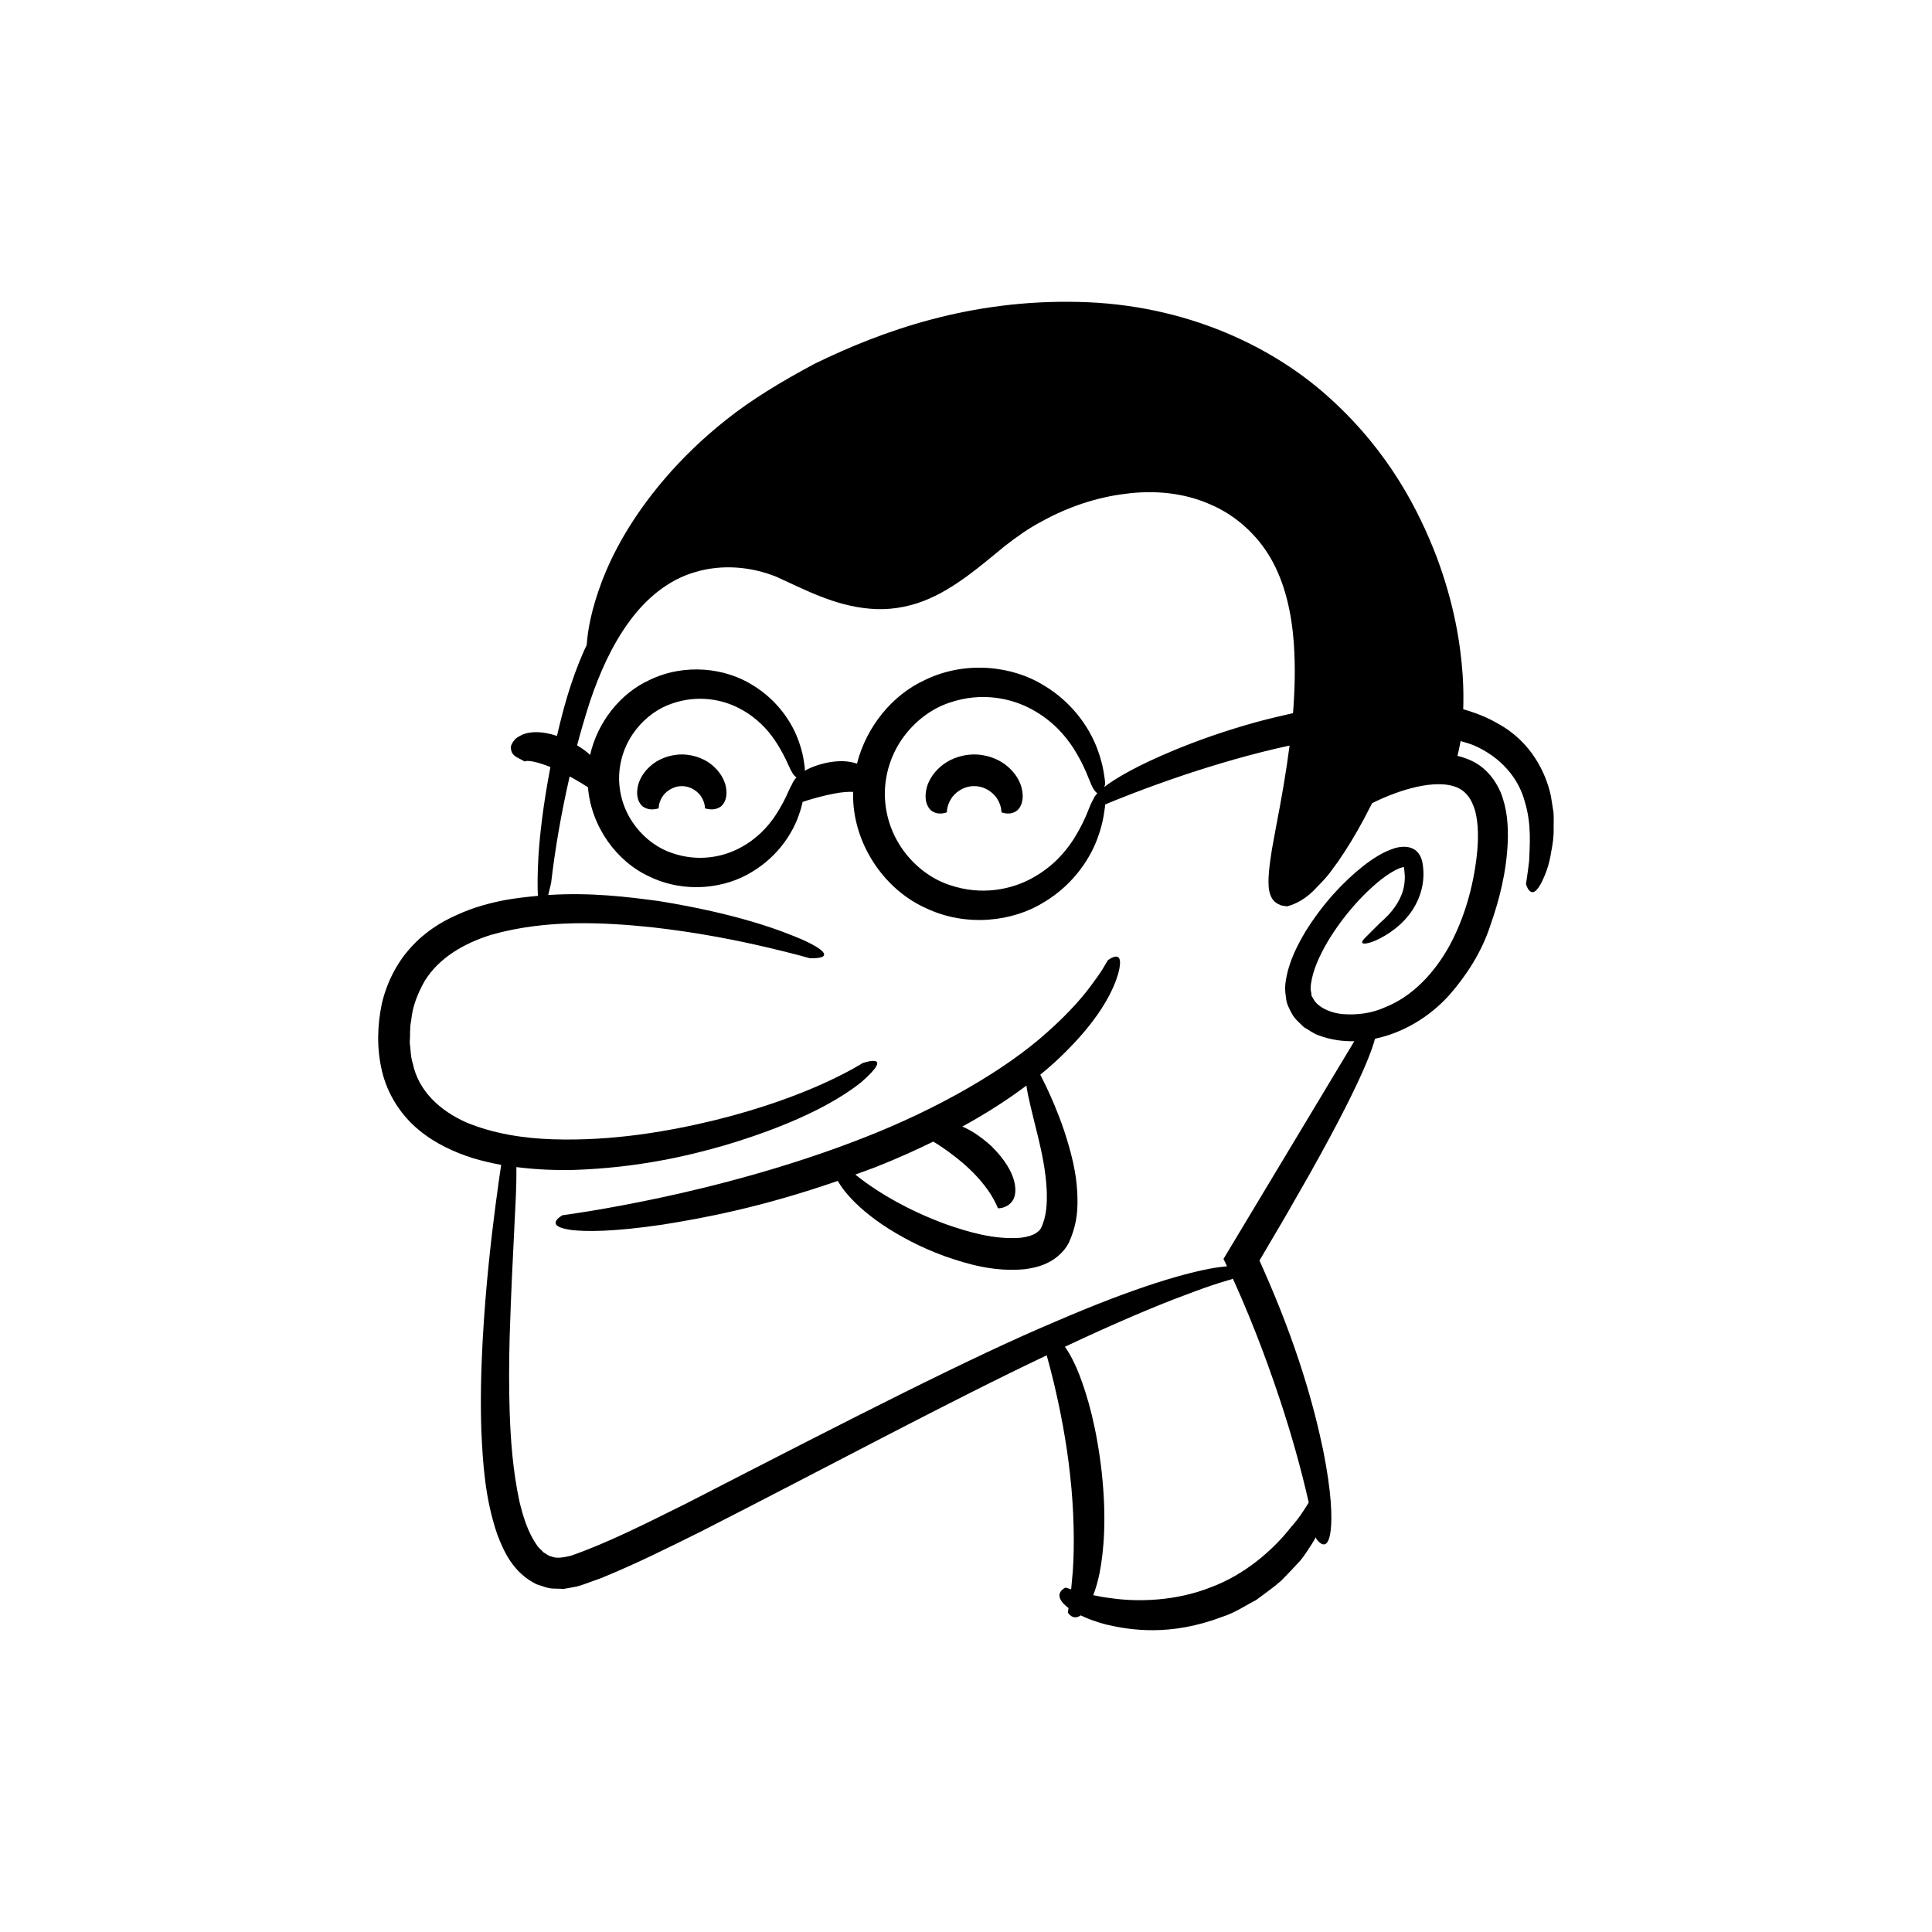 <?xml version="1.0" encoding="UTF-8"?>
<!-- Uploaded to: ICON Repo, www.iconrepo.com, Generator: ICON Repo Mixer Tools -->
<svg fill="#000000" width="800px" height="800px" version="1.1" viewBox="144 144 512 512" xmlns="http://www.w3.org/2000/svg">
 <g>
  <path d="m411.14 347.22c-1.996-1.773-5.137-3.254-8.977-3.285-3.84 0.031-6.981 1.512-8.977 3.285-2.035 1.777-3.098 3.758-3.566 5.418-0.879 3.402 0.184 5.309 1.129 6.137 2.019 1.562 4.184 0.402 4.18 0.527 0 0-0.09-1.461 0.934-3.297 0.969-1.836 3.449-3.719 6.297-3.668 2.848-0.047 5.324 1.836 6.297 3.668 1.023 1.836 0.934 3.297 0.934 3.297-0.004-0.125 2.16 1.031 4.18-0.527 0.945-0.828 2.008-2.734 1.129-6.137-0.461-1.66-1.523-3.637-3.559-5.418z"/>
  <path d="m333.01 347.01c-1.844-1.66-4.762-3.047-8.328-3.074-3.566 0.027-6.488 1.418-8.328 3.074-1.879 1.664-2.844 3.512-3.246 5.059-0.758 3.172 0.309 4.93 1.266 5.684 2.027 1.41 4.184 0.367 4.184 0.492 0 0-0.078-1.242 0.793-2.793 0.824-1.555 2.926-3.152 5.34-3.113 2.414-0.039 4.516 1.559 5.34 3.113 0.867 1.555 0.793 2.793 0.793 2.793-0.004-0.129 2.152 0.914 4.184-0.492 0.953-0.754 2.023-2.508 1.266-5.684-0.418-1.547-1.383-3.398-3.262-5.059z"/>
  <path d="m555.71 359.42c-0.219-1.402-0.453-2.883-0.703-4.453-1.281-6.066-5.211-14.445-14.109-19.242-2.758-1.617-5.84-2.836-9.129-3.773 0.086-2.641 0.082-5.598-0.152-9.082-0.555-8.02-2.125-18.492-6.863-31.215-4.809-12.555-12.711-27.867-27.934-41.766-15.016-13.863-38.395-25.258-67.016-25.875-28.598-0.691-51.902 7.574-69.934 16.395-8.93 4.773-16.785 9.543-23.383 14.801-6.59 5.215-11.965 10.559-16.375 15.707-8.816 10.328-13.816 19.785-16.672 27.34-2.734 7.297-3.699 12.773-3.949 16.668-0.227 0.477-0.473 0.965-0.688 1.434-3.668 8.328-5.644 15.957-7.199 22.668-3.508-1.18-6.711-1.332-9.117-0.367-0.727 0.336-1.316 0.695-1.777 1.047-0.473 0.477-0.809 0.961-1.027 1.379-0.496 0.781-0.254 1.719-0.066 2.211 0.488 1.082 1.473 1.453 2.18 1.832 0.633 0.305 1.008 0.535 1.109 0.598 0.062 0.082 0.094 0.133 0.051 0.059 0-0.004 0.023-0.004 0.023-0.004s-0.016-0.02-0.016-0.023l0.023 0.016c-0.004-0.004 0.004 0.008 0.004 0.008 0.055-0.031 0.266-0.008 0.391-0.102 1.062-0.184 3.84 0.488 6.484 1.609-1.973 10.254-2.812 18.043-3.184 23.719-0.258 4.867-0.262 8.16-0.133 10.402-2.777 0.25-5.617 0.574-8.598 1.094-4.117 0.781-8.434 1.926-12.766 3.914-4.328 1.883-8.75 4.664-12.367 8.738-3.656 4.004-6.332 9.23-7.637 14.855-1.156 5.625-1.414 11.527 0.031 17.773 1.449 6.223 5.102 11.801 9.629 15.535 4.523 3.797 9.594 6.039 14.438 7.59 2.562 0.762 5.07 1.34 7.535 1.793-0.336 2.234-0.879 5.961-1.535 11.012-1.102 8.543-2.547 20.762-3.371 35.562-0.395 7.402-0.633 15.453-0.344 24.031 0.418 8.578 0.941 17.707 4.199 27.277 1.742 4.586 4.199 10.168 10.391 13.246 1.574 0.5 3.199 1.23 4.82 1.164l2.441 0.078 2.242-0.402c1.609-0.25 2.785-0.695 3.949-1.129l3.59-1.289c9.215-3.731 17.961-8.121 26.77-12.492 33.105-16.871 65.578-34.348 91.418-46.586 0.523 1.855 1.18 4.305 1.883 7.254 1.605 6.684 3.41 15.707 4.356 24.801 1.012 9.09 1.141 18.207 0.699 24.961-0.164 1.867-0.305 3.543-0.457 5.012-0.91-0.293-1.43-0.48-1.43-0.48s-0.789 0.277-1.258 0.934c-0.484 0.645-0.828 1.68 0.648 3.309 0.344 0.363 0.793 0.766 1.344 1.188-0.113 0.746-0.18 1.188-0.18 1.188s1.32 2.262 3.402 0.746c1.707 0.836 3.875 1.672 6.691 2.414 6.457 1.504 16.965 3.207 30.742-1.996 3.484-1.098 6.289-3.078 9.043-4.469 2.477-1.855 4.816-3.481 6.734-5.203 1.812-1.844 3.422-3.543 4.848-5.106 1.379-1.602 2.324-3.273 3.273-4.676 0.395-0.625 0.664-1.125 1.012-1.691 0.027 0.137 0.059 0.273 0.086 0.41 0 0 3.039 4.621 3.836-2.293 0.398-3.469 0.238-9.902-2.008-21.176-2.356-11.23-6.613-27.355-16.414-49.219-0.348-0.754-0.445-0.969-0.469-1.016 2.457-4.176 4.727-8.035 6.824-11.598 2.394-4.191 4.594-8.035 6.609-11.562 3.977-7.086 7.113-12.957 9.566-17.816 4.535-8.977 6.734-14.473 7.629-17.82 7.266-1.516 14.344-5.613 19.75-11.641 4.481-5.133 8.477-11.258 10.766-18.246 2.449-6.953 4.332-14.262 4.668-22.449 0.117-4.09-0.094-8.504-1.93-13.062-1.008-2.25-2.465-4.5-4.555-6.262-1.996-1.707-4.449-2.731-6.852-3.293 0.262-1.043 0.531-2.273 0.82-3.859 0.004-0.02 0.004-0.047 0.008-0.066 1.148 0.348 2.34 0.648 3.414 1.09 7.305 3.141 11.973 8.801 13.582 14.906 1.879 6.023 1.301 11.801 1.18 15.656-0.445 3.926-0.852 6.184-0.852 6.184s0.336 1.34 1.043 1.934c0.711 0.586 1.789 0.445 3.336-2.82 0.758-1.641 1.789-4.039 2.32-7.656 0.344-1.801 0.711-3.887 0.637-6.34 0.004-1.215 0.066-2.527-0.023-3.922zm-255.39-29.438c2.566-7.633 5.84-14.977 10.391-21.188 4.523-6.242 10.445-11.141 17.453-13.168 7-2.121 14.797-1.539 21.68 1.266 7.051 3.172 15.258 7.66 24.734 8.426 4.727 0.445 9.672-0.324 14.094-2.019 4.488-1.719 8.23-4.16 11.785-6.738 3.531-2.59 6.746-5.344 9.926-7.93 3.094-2.387 6.258-4.672 9.746-6.481 6.856-3.781 14.418-6.356 22.098-7.281 7.66-1.031 15.473-0.273 22.301 2.715 6.844 2.848 12.676 8.125 16.328 14.547 3.703 6.5 5.41 14.25 6.008 22.141 0.441 6.195 0.301 12.445-0.203 18.719-3.586 0.797-7.004 1.633-10.113 2.477-8.609 2.41-15.465 4.922-20.977 7.176-10.383 4.285-15.969 7.648-18.934 9.922 0.152-0.43 0.246-0.789 0.246-0.789s-0.004-0.801-0.266-2.285c-0.199-1.484-0.617-3.664-1.562-6.305-1.781-5.234-6.117-12.59-14.449-17.57-8.117-5.047-20.539-6.727-31.488-1.414-8.652 3.945-15.547 12.414-18.012 22.176-2.106-0.754-4.688-0.863-7.715-0.305-2.742 0.578-4.723 1.363-6.184 2.234 0.059-0.172 0.098-0.289 0.098-0.289s-0.004-0.691-0.227-1.973c-0.172-1.281-0.531-3.164-1.348-5.441-1.539-4.516-5.277-10.863-12.469-15.16-7.004-4.356-17.723-5.805-27.172-1.219-7.668 3.496-13.73 11.113-15.699 19.828-0.875-0.824-2.035-1.676-3.453-2.531 1.035-3.891 2.16-7.746 3.383-11.539zm134.5 24.227c-0.566 0.613-0.914 1.125-1.039 1.531-0.383 0.652-0.797 1.484-1.289 2.777-0.746 1.934-1.926 4.637-4.031 7.965-2.121 3.281-5.453 7.238-10.941 10.234-5.352 2.961-13.324 4.746-21.859 1.82-8.344-2.707-17.078-11.613-17.176-24.164 0.098-12.547 8.832-21.453 17.176-24.164 8.535-2.926 16.504-1.141 21.859 1.82 5.488 2.996 8.816 6.957 10.941 10.238 2.106 3.324 3.285 6.031 4.031 7.965 0.984 2.59 1.707 3.672 2.328 3.977zm-79.758-4.18c-0.57 0.629-0.957 1.258-1.195 1.859-0.285 0.492-0.59 1.094-0.926 1.863-0.711 1.617-1.785 3.867-3.617 6.609-1.844 2.703-4.68 5.938-9.246 8.352-4.457 2.387-11.023 3.781-18.004 1.344-6.824-2.262-13.93-9.555-14.012-19.801 0.082-10.246 7.188-17.539 14.012-19.801 6.981-2.438 13.547-1.043 18.004 1.344 4.566 2.418 7.402 5.652 9.246 8.352 1.828 2.738 2.906 4.992 3.617 6.609 0.863 1.996 1.535 2.914 2.121 3.269zm128.16 164.99c2.969 8.941 5.527 18.008 7.609 27.164-1.109 1.816-2.59 4.184-4.789 6.633-4.555 5.82-12.082 12.496-21.23 15.855-9.047 3.594-19.129 3.945-26.449 2.852-1.711-0.203-3.254-0.484-4.644-0.781 0.59-1.539 1.168-3.375 1.664-5.781 1.141-5.809 1.906-14.453 0.605-26.629-1.363-12.164-3.793-20.348-5.883-25.832-1.414-3.613-2.731-5.977-3.898-7.594 12.941-6.094 23.906-10.766 31.676-13.633 7.863-3.047 12.422-4.227 12.422-4.227s0.152-0.082 0.387-0.219l0.527 1.125 1.91 4.348c1.25 2.914 2.449 5.856 3.621 8.805 2.328 5.906 4.473 11.887 6.473 17.914zm51.688-156.21c0.922 3.481 0.922 7.641 0.469 11.789-0.926 8.406-3.332 16.789-7.25 24.02-3.953 7.156-9.75 13.426-17.059 16.312-3.559 1.641-7.5 2.094-11.098 1.824-3.602-0.293-6.894-1.957-7.969-4.137-0.121-0.273-0.344-0.512-0.441-0.797-0.012-0.316-0.047-0.621-0.102-0.922-0.191-0.52-0.148-1.395-0.023-2.25 0.234-1.723 0.793-3.59 1.543-5.43 1.539-3.699 3.727-7.328 6.223-10.723 2.508-3.391 5.336-6.602 8.41-9.379 1.531-1.383 3.133-2.672 4.742-3.695 0.801-0.484 1.602-0.941 2.332-1.238 0.711-0.312 1.426-0.441 1.328-0.422 0.016 0.027 0.086 0.18 0.145 0.883 0.238 1.723 0.145 3.406-0.262 5.039-0.852 3.258-3.117 6.305-6.086 8.809 0 0-2.793 2.789-4.234 4.223-0.699 0.758-0.875 1.262-0.055 1.348 0.875 0.004 3.125-0.488 6.848-2.953 1.816-1.266 4.051-3.059 5.992-6.004 1.871-2.918 3.516-7.18 2.617-12.414-0.227-1.332-0.965-3.012-2.473-3.746-1.449-0.785-3.453-0.598-4.902-0.168-3.016 0.941-5.727 2.699-8.398 4.777-5.297 4.219-10.547 9.816-15.184 17.215-2.211 3.758-4.457 7.922-5.285 13.219-0.219 1.312-0.242 2.734 0.066 4.309 0.07 1.582 0.828 2.973 1.594 4.391 0.75 1.402 2.027 2.394 3.137 3.508 1.309 0.738 2.594 1.777 4.039 2.223 2.992 1.109 6.144 1.574 9.328 1.52l-34.66 57.68 0.926 1.969c-0.902 0.078-1.918 0.191-3.188 0.383-7.016 1.168-20.09 4.676-42.234 14.25-22.227 9.359-53.289 25.273-97.551 48.047-11.059 5.508-21.496 10.766-30.891 14.016-2.008 0.465-3.801 0.809-5.18 0.188-0.773-0.062-1.348-0.734-2.062-1.051-0.574-0.691-1.289-1.129-1.805-1.988-2.254-3.133-3.609-7.391-4.582-11.449-1.785-8.305-2.34-16.344-2.598-23.617-0.246-7.297-0.164-13.914-0.016-19.871 0.746-23.848 1.887-37.145 1.793-44.277 0.004-0.348-0.008-0.613-0.008-0.93 5.457 0.699 10.676 0.867 15.531 0.742 16.398-0.586 29.426-3.543 39.809-6.551 20.773-6.191 31.129-12.754 36.059-16.688 9.449-8.285 0.129-4.996 0.324-5.043 0 0-3.426 2.219-10.109 5.269-6.66 3.047-16.641 6.797-29.016 9.84-12.34 3-27.188 5.566-42.859 5.066-7.801-0.242-15.812-1.488-22.961-4.453-7.012-3.098-12.746-8.367-14.238-15.68-0.582-1.738-0.547-3.691-0.797-5.551 0.168-1.922-0.059-3.91 0.379-5.773 0.344-3.871 1.797-7.32 3.555-10.461 3.789-6.203 10.559-10.082 17.719-12.293 14.641-4.148 29.879-3.281 42.457-1.992 12.688 1.422 23.191 3.613 30.473 5.309 7.293 1.699 11.383 2.898 11.383 2.898s2.414 0.133 3.414-0.383c0.98-0.5 0.707-1.777-5.094-4.43-5.816-2.5-16.988-6.875-38.34-10.336-8.125-1.082-17.809-2.324-29.254-1.594 0.449-1.707 0.785-3.289 0.785-3.289 1.094-9.398 2.769-18.836 4.902-28.129 1.043 0.566 2.066 1.141 2.906 1.648 0.785 0.473 1.414 0.871 1.949 1.211 0.805 10.277 7.496 19.664 16.273 23.664 9.449 4.586 20.168 3.137 27.172-1.219 7.188-4.297 10.93-10.641 12.469-15.16 0.461-1.289 0.754-2.402 0.973-3.398 0.359-0.117 0.742-0.242 1.172-0.383 1.934-0.594 4.543-1.32 7.078-1.801 1.98-0.406 4.019-0.547 5.156-0.469 0 0.172-0.035 0.34-0.035 0.512-0.164 12.965 8.09 25.176 19.047 30.172 10.949 5.312 23.375 3.637 31.488-1.414 8.332-4.981 12.668-12.332 14.449-17.57 0.945-2.641 1.363-4.82 1.562-6.305 0.207-1.191 0.242-1.805 0.25-2.055 2.133-0.906 10.051-4.191 21.504-8.023 7.766-2.562 17.219-5.41 27.371-7.598-0.906 7.051-2.152 14.125-3.516 21.191l-1.148 6.246c-0.527 3.414-1.305 8.348-0.711 11.141 0.316 1.395 0.844 2.348 1.605 2.918 0.316 0.32 0.988 0.648 1.535 0.863l1.527 0.258c2.332-0.57 5.281-2.07 8.066-5.211 3.41-3.391 3.977-4.719 5.422-6.559 1.25-1.805 2.438-3.625 3.551-5.473 1.121-1.848 2.184-3.711 3.207-5.598l2.34-4.508 1.574-0.758c0.953-0.438 1.914-0.859 2.891-1.242 1.945-0.777 3.918-1.449 5.891-1.965 3.906-1.027 7.973-1.473 11.066-0.578 3.055 0.848 4.832 3.039 5.856 6.504z"/>
  <path d="m437.59 398.47s-0.316 0.527-0.906 1.516c-0.547 1.016-1.488 2.426-2.797 4.156-2.457 3.551-6.574 8.277-12.223 13.285-11.215 10.152-29.234 20.449-48.461 27.965-19.223 7.59-39.379 12.875-54.602 16.102-15.246 3.238-25.508 4.551-25.508 4.551s-5.434 2.856 2.316 3.914c3.894 0.469 11.168 0.496 24.039-1.402 11.012-1.738 26.344-4.606 46.551-11.598 0.465 0.762 1.035 1.637 1.836 2.656 2.133 2.731 5.574 5.93 10.066 8.969 4.508 3.008 10.02 5.969 16.316 8.273 6.324 2.215 13.297 4.242 21.352 3.496 2.027-0.285 4.133-0.695 6.254-1.781 2.102-1.055 4.148-2.856 5.371-5.102 1.965-4.297 2.41-7.914 2.344-11.555-0.055-7.172-1.898-13.191-3.519-18.242-1.703-5.027-3.492-9.023-4.801-11.797-0.656-1.309-1.164-2.332-1.531-3.062 2.715-2.238 5.137-4.43 7.172-6.523 9.395-9.449 12.367-16.512 13.465-20.207 2.031-7.481-2.785-3.523-2.734-3.613zm-16.176 61.449c0.066 2.766-0.051 5.801-1.078 8.449-0.438 1.34-0.816 1.719-1.742 2.394-0.898 0.59-2.316 1.051-4.019 1.25-7.113 0.598-14.203-1.617-19.629-3.481-5.531-2.012-9.926-4.141-13.398-6.047-5.516-3.062-8.738-5.508-10.887-7.211 1.863-0.68 3.691-1.324 5.633-2.074 5.465-2.168 10.414-4.406 15.035-6.664 0.598 0.363 1.328 0.816 2.215 1.414 2.144 1.438 4.922 3.516 7.375 5.852 2.465 2.328 4.531 4.914 5.785 6.941 1.234 2.039 1.762 3.465 1.762 3.465s2.352 0.113 3.769-1.855c1.422-1.805 1.891-7.34-5.535-14.645-3-2.703-5.547-4.273-7.68-5.148 6.637-3.644 12.258-7.301 16.992-10.871 0.355 2.75 1.457 6.984 3.156 13.879 0.91 3.914 2.027 8.742 2.246 14.352z"/>
 </g>
</svg>
